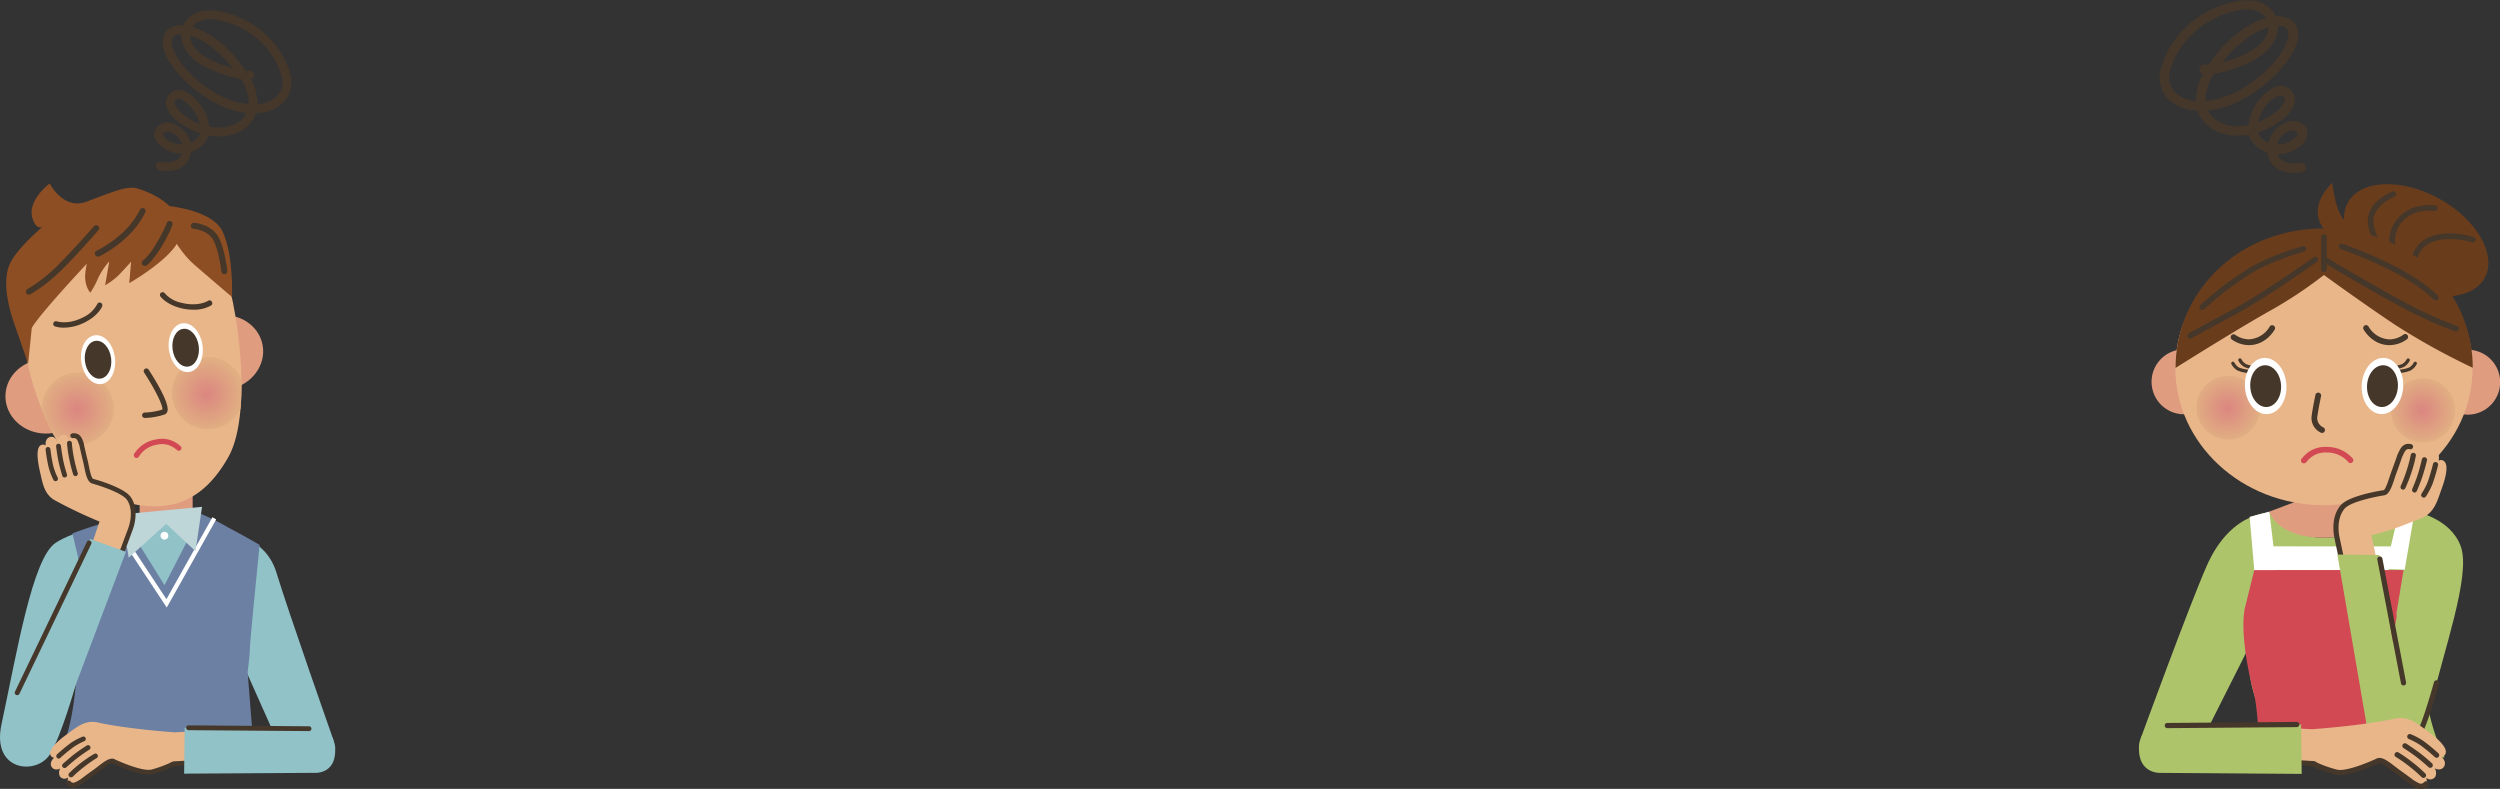 <svg xmlns="http://www.w3.org/2000/svg" xmlns:xlink="http://www.w3.org/1999/xlink" viewBox="0 0 643.31 203"><rect x="0" y="0" width="643.31" height="203" fill="#333333" stroke="none"/><defs><radialGradient id="radial-gradient" cx="561.57" cy="112.43" r="8.35" gradientTransform="translate(17.26 -6.39) scale(0.99)" gradientUnits="userSpaceOnUse"><stop offset="0" stop-color="#db8680"/><stop offset="1" stop-color="#e1ae82"/></radialGradient><radialGradient id="radial-gradient-2" cx="612.19" cy="113.1" r="8.35" xlink:href="#radial-gradient"/><radialGradient id="radial-gradient-3" cx="-88.32" cy="155.52" r="9.87" gradientTransform="translate(102.92 -40.86) scale(0.94)" xlink:href="#radial-gradient"/><radialGradient id="radial-gradient-4" cx="-52.99" cy="151.33" r="9.71" gradientTransform="translate(102.92 -40.86) scale(0.94)" xlink:href="#radial-gradient"/></defs><g id="Layer_2" data-name="Layer 2"><g id="情報"><path d="M603,60.23a.74.74,0,0,1-.25,0,8.39,8.39,0,0,1-4-3.21,7.27,7.27,0,0,1-.47-5.79.72.72,0,0,1,.93-.41.73.73,0,0,1,.42.93,5.85,5.85,0,0,0,.39,4.57,7,7,0,0,0,3.22,2.56.72.72,0,0,1-.26,1.4Z" fill="#45372a"/><path d="M585.3,131.84s-10.91-1.09-17.45,13.75c-4.59,10.44-17,44.44-17,44.44l14.24,3.51L584,156Z" fill="#adc46b"/><path d="M610.83,131.73s-2.07,6.64-12.8,6.64A18.48,18.48,0,0,1,584,132.05l-5.08,1s-.72,29.32-.11,39.13,8.55,22.69,8.55,22.69,7,.31,21.15.61,20.54-.61,20.54-.61a51,51,0,0,1-5.1-21.37c0-10.39-.52-41.38-.52-41.38Z" fill="#adc46b"/><polygon points="614.61 146.69 580.08 146.69 580.08 140.59 617.03 140.6 614.61 146.69" fill="#fff"/><path d="M618.49,146.69H580.08l-2.27,9.19s-2.15,6,2.27,23c1,4,1.44,16.66,1.44,16.66H621.9s-3.41-11.81-3.41-19.77a110.39,110.39,0,0,0-1.84-17.88Z" fill="#d24954"/><path d="M602.64,128.61V116.07l-9.67-.35v12.53l-9,3.39s1.76,6.73,14.06,6.73c10.73,0,12.8-6.64,12.8-6.64Z" fill="#df9c7f"/><polygon points="613.86 146.41 621.61 146.69 621.61 130.99 617.85 129.36 613.86 146.41" fill="#fff"/><polygon points="580.08 146.69 585.73 146.69 583.97 131.64 578.89 133.01 580.08 146.69" fill="#fff"/><path d="M602.4,55.47c-1.83-3.29-2.21-8.43-2.21-8.43s-7.73,6.71-1.09,13.15c4.26,4.14,8.77-.36,8.77-.36A10.12,10.12,0,0,1,602.4,55.47Z" fill="#693c1c"/><path d="M627.66,51.12c-9.72-5.36-20.24-4.9-23.51,1s2,15.06,11.69,20.42,20.25,4.89,23.51-1S637.38,56.47,627.66,51.12Z" fill="#693c1c"/><path d="M622.11,73.69a.68.68,0,0,1-.39-.11c-.81-.54-1.26-2.12-1.42-3.41a9.19,9.19,0,0,1,2-7.18c4.64-5,13.87-2.15,14.26-2a.72.72,0,0,1,.47.9.73.73,0,0,1-.91.47c-.08,0-8.74-2.73-12.76,1.63a7.72,7.72,0,0,0-1.67,5.84,4.82,4.82,0,0,0,.81,2.57.72.72,0,0,1-.41,1.31Z" fill="#45372a"/><path d="M618.83,70a.75.75,0,0,1-.53-.23c-.23-.25-5.81-6.3-2.28-12.18s10.53-4.74,10.6-4.72a.71.71,0,0,1,.59.82.72.72,0,0,1-.83.6c-.25,0-6.14-.94-9.13,4s2.06,10.4,2.11,10.46a.73.73,0,0,1,0,1A.69.69,0,0,1,618.83,70Z" fill="#45372a"/><path d="M614.44,66a.71.71,0,0,1-.41-.13,12.56,12.56,0,0,1-4.68-8.16c-.81-5.61,6-8.33,6.3-8.44a.72.72,0,0,1,.52,1.34c-.06,0-6,2.42-5.4,6.9a11.31,11.31,0,0,0,4.09,7.18.72.72,0,0,1-.42,1.31Z" fill="#45372a"/><path d="M562,89.9a8.35,8.35,0,1,0,8.35,8.36A8.35,8.35,0,0,0,562,89.9Z" fill="#df9c7f"/><path d="M635,90a8.35,8.35,0,1,0,8.35,8.35A8.35,8.35,0,0,0,635,90Z" fill="#df9c7f"/><path d="M598,59.38c-21.12,0-38.23,15.8-38.23,35.3S576.88,130,598,130s38.25-15.8,38.25-35.29S619.13,59.38,598,59.38Z" fill="#e9b68a"/><path d="M578.71,88.81a7.66,7.66,0,0,1-4.48-1.5.75.75,0,0,1,.94-1.16,6.29,6.29,0,0,0,3.54,1.17A6.58,6.58,0,0,0,584.07,84a.75.75,0,0,1,1.31.71C585.29,84.92,583.11,88.81,578.71,88.81Z" fill="#45372a"/><path d="M574.76,96.79a9.54,9.54,0,0,0-1.4-.11,8.23,8.23,0,1,0,1.4.11Z" fill="url(#radial-gradient)"/><path d="M624.89,97.46a8.27,8.27,0,1,0,6.76,9.54A8.24,8.24,0,0,0,624.89,97.46Z" fill="url(#radial-gradient-2)"/><path d="M597.54,111.41a.82.82,0,0,1-.31-.07,4.15,4.15,0,0,1-2.41-4.2c.32-2.4,1-5.46,1-5.59a.75.75,0,0,1,1.46.31s-.66,3.14-1,5.49a2.67,2.67,0,0,0,1.56,2.63.74.74,0,0,1,.35,1A.73.73,0,0,1,597.54,111.41Z" fill="#45372a"/><path d="M617.32,96a.43.43,0,0,1,0-.86,8.72,8.72,0,0,0,2.63-.58,3.12,3.12,0,0,0,1.16-1.24.45.45,0,0,1,.58-.2.43.43,0,0,1,.19.58,4,4,0,0,1-1.54,1.62,8.77,8.77,0,0,1-3,.67Z" fill="#45372a"/><path d="M615.54,95.11a.43.43,0,0,1-.43-.4.44.44,0,0,1,.41-.46,8.11,8.11,0,0,0,2.63-.58,3.14,3.14,0,0,0,1.16-1.23.43.43,0,0,1,.77.38,3.93,3.93,0,0,1-1.54,1.62,8.82,8.82,0,0,1-3,.67Z" fill="#45372a"/><path d="M613.51,92.1c-2.93-.18-5.53,2.9-5.78,6.89s1.94,7.38,4.88,7.56,5.54-2.9,5.78-6.89S616.46,92.29,613.51,92.1Z" fill="#fff"/><path d="M614.86,88.81c-4.4,0-6.58-3.89-6.67-4.06a.75.75,0,0,1,.3-1,.74.74,0,0,1,1,.3,6.58,6.58,0,0,0,5.36,3.28,6.14,6.14,0,0,0,3.54-1.17.75.75,0,1,1,.94,1.16A7.63,7.63,0,0,1,614.86,88.81Z" fill="#45372a"/><path d="M578.75,96h0a8.77,8.77,0,0,1-3-.67,4,4,0,0,1-1.54-1.62.43.43,0,1,1,.77-.38,3.19,3.19,0,0,0,1.16,1.24,8.68,8.68,0,0,0,2.62.58.43.43,0,0,1,0,.86Z" fill="#45372a"/><path d="M580.52,95.11h0a8.67,8.67,0,0,1-3-.68A3.87,3.87,0,0,1,576,92.82a.43.43,0,0,1,.19-.57.43.43,0,0,1,.58.19,3.05,3.05,0,0,0,1.16,1.23,8.11,8.11,0,0,0,2.63.58.43.43,0,0,1,.4.46A.42.42,0,0,1,580.52,95.11Z" fill="#45372a"/><path d="M588.34,99c-.25-4-2.85-7.07-5.79-6.89s-5.13,3.57-4.87,7.56,2.83,7.07,5.78,6.89S588.59,103,588.34,99Z" fill="#fff"/><path d="M613.4,94c-2.19-.14-4.12,2.15-4.3,5.11s1.44,5.48,3.63,5.62,4.11-2.15,4.3-5.11S615.59,94.09,613.4,94Z" fill="#45372a"/><path d="M582.67,94c-2.19.13-3.81,2.65-3.62,5.62s2.11,5.25,4.29,5.11,3.81-2.65,3.63-5.62S584.86,93.82,582.67,94Z" fill="#45372a"/><path d="M592.78,119.22a.74.74,0,0,1-.5-.2.73.73,0,0,1,0-1l.22-.24a7.43,7.43,0,0,1,6.19-2.78h.05a8.74,8.74,0,0,1,6.52,2.82.74.74,0,1,1-1.05,1,7.28,7.28,0,0,0-5.47-2.38h0a6,6,0,0,0-5.11,2.3l-.23.25A.75.75,0,0,1,592.78,119.22Z" fill="#d24954"/><path d="M598,58.79c-22.1,0-38.18,16.39-38.18,35.89,0,0,14.58-9.2,23.77-14.41A111.32,111.32,0,0,0,598,70.77s10.12,7.35,18.4,12.87a177.33,177.33,0,0,0,19.9,11C636.25,75.18,620.6,58.81,598,58.79Z" fill="#693c1c"/><path d="M598,70a.72.72,0,0,1-.72-.72V61a.72.72,0,0,1,1.44,0v8.28A.72.72,0,0,1,598,70Z" fill="#45372a"/><path d="M563.61,87.12a.71.71,0,0,1-.62-.36.72.72,0,0,1,.27-1s2.25-1.28,10.75-5.83,21.25-13.66,21.38-13.75a.72.72,0,0,1,.84,1.17c-.13.09-13,9.28-21.54,13.85S564,87,564,87A.65.65,0,0,1,563.61,87.12Z" fill="#45372a"/><path d="M566.68,79.76a.7.7,0,0,1-.52-.22.72.72,0,0,1,0-1,85.42,85.42,0,0,1,12.69-9.6c5.19-3.16,13.32-5.49,13.66-5.59a.72.72,0,0,1,.89.49.73.73,0,0,1-.49.9c-.08,0-8.29,2.38-13.31,5.43a84.89,84.89,0,0,0-12.45,9.41A.69.69,0,0,1,566.68,79.76Z" fill="#45372a"/><path d="M632,85.28a.59.59,0,0,1-.23,0,106.33,106.33,0,0,1-14.29-6.52c-9-4.85-19.08-10.91-19.18-11a.71.71,0,0,1-.24-1,.7.7,0,0,1,1-.24c.1.06,10.18,6.1,19.13,10.93a105.78,105.78,0,0,0,14.06,6.43.72.72,0,0,1-.23,1.4Z" fill="#45372a"/><path d="M626.78,77.31a.71.71,0,0,1-.54-.24s-2.78-3-9.32-6.59a111.64,111.64,0,0,0-14.6-6.39.72.72,0,0,1,.47-1.37,114.34,114.34,0,0,1,14.82,6.49c6.78,3.7,9.58,6.77,9.7,6.9a.71.71,0,0,1,0,1A.7.7,0,0,1,626.78,77.31Z" fill="#45372a"/><path d="M621.35,131.64s9.21,1.55,11.88,9-4.55,27.07-8,42.09c-2.71,11.7-13.75,11.33-15.82,6.12s3.68-9,3.68-9Z" fill="#adc46b"/><path d="M629,118.75a1.19,1.19,0,0,0-1.49-.2s.55-2-1-2.54c-1.31-.45-2.06,1-2.06,1s-.1-1.46-1.12-1.86a1.54,1.54,0,0,0-2.07,1.09s-.31-1.16-1-1.3c-1.8-.38-2.16,1.29-2.7,2.25,0,0-.44,1.36-1.54,4.3-.75,2-1.42,5-2.57,5.3,0,0-8.7,1.31-10.67,3.69-2.74,3.3-.92,7.52-.92,7.52l1.24,10.34,8.92-2.09-1.79-8.54c5.85-1.52,5.83-1.62,12.8-4.35,3.38-1.32,4.14-4.46,5.26-7.56C629.81,121.65,629.8,119.51,629,118.75Z" fill="#e9b68a"/><path d="M603.57,149.45a.66.66,0,0,1-.65-.53l-2.12-10c0-.18-1.45-5.33,1.47-8.86,2.08-2.51,10.18-3.79,11.09-3.93.46-.13,1.13-2.16,1.53-3.37.17-.52.34-1,.51-1.5,1.08-2.89,1.53-4.27,1.53-4.28a.61.61,0,0,1,.05-.12c.09-.16.18-.34.26-.52.44-.93,1.17-2.48,3.17-2.06a.68.68,0,0,1,.52.8.66.66,0,0,1-.79.51c-.88-.18-1.18.24-1.69,1.32-.09.19-.18.38-.27.55s-.55,1.66-1.52,4.27c-.17.45-.34.94-.5,1.45-.66,2-1.29,3.91-2.52,4.26-2.43.37-8.85,1.68-10.34,3.47-2.47,3-1.22,7.64-1.21,7.69l2.13,10a.66.66,0,0,1-.51.79Z" fill="#45372a"/><path d="M618.37,126a.55.55,0,0,1-.28-.07.66.66,0,0,1-.33-.88,35.55,35.55,0,0,0,1.49-3.89,31.68,31.68,0,0,0,1.1-4.13.67.67,0,0,1,1.32.19,31.28,31.28,0,0,1-1.14,4.34,36.14,36.14,0,0,1-1.56,4A.67.67,0,0,1,618.37,126Z" fill="#45372a"/><path d="M621.35,126.75a.67.67,0,0,1-.61-.94s.94-2.16,1.48-3.9,1-3.75,1-3.77a.67.67,0,0,1,1.3.32c0,.08-.5,2.07-1.07,3.86s-1.5,3.94-1.54,4A.66.66,0,0,1,621.35,126.75Z" fill="#45372a"/><path d="M623.69,128.05a.68.68,0,0,1-.38-.12.67.67,0,0,1-.17-.93,16.44,16.44,0,0,0,1.55-2.94,47.23,47.23,0,0,0,1.38-4.66.65.65,0,0,1,.8-.49.67.67,0,0,1,.5.81,48,48,0,0,1-1.43,4.83,18.87,18.87,0,0,1-1.7,3.21A.67.67,0,0,1,623.69,128.05Z" fill="#45372a"/><path d="M618.37,182.19l-6.12-39.37-10.79-.13,7.65,44.54.88,2.48c.16-.28,1-.67,4.52-.94C619.53,188.39,618.37,182.19,618.37,182.19Z" fill="#adc46b"/><path d="M610.1,190l-.11-.32C609.88,189.9,610.1,190,610.1,190Z" fill="#adc46b"/><path d="M618.49,176.39a.67.67,0,0,1-.66-.54l-6.08-31.8a.67.67,0,1,1,1.31-.25l6.08,31.8a.66.66,0,0,1-.53.78Z" fill="#45372a"/><path d="M616.36,192.73a8.12,8.12,0,0,1-4.31-1.32.67.67,0,0,1,.71-1.13c4.42,2.75,8-.15,9.35-2.3,1.14-1.76,3.42-9.57,4.21-12.43a.66.66,0,0,1,.82-.47.68.68,0,0,1,.47.82c-.12.43-2.89,10.52-4.38,12.81A8.41,8.41,0,0,1,616.36,192.73Z" fill="#45372a"/><path d="M629.35,193.68c.22-1.05-1-2.85-4.57-5.46-2.67-1.93-5.06-4.11-8.6-3.3-8.06,1.82-21.3,2.73-21.3,2.73l-8.71-.49-.73,9.14,10.41-.33s1.07,1.5,5.19,2.69c3,.87,10.9-2.93,10.9-2.93,1.13-.37,3.34,1.69,5.1,3,2.56,1.82,3.69,2.7,3.69,2.7,1,.49,2.22,1.67,3.5.34.48-.5.09-1.63.09-1.63a1.55,1.55,0,0,0,2.33-.25,2.32,2.32,0,0,0-.12-2.17s1.44.79,2.28-.32c1-1.33-.57-2.68-.57-2.68A1.16,1.16,0,0,0,629.35,193.68Z" fill="#e9b68a"/><path d="M623,203a4.16,4.16,0,0,1-2.05-.74c-.17-.1-.33-.2-.49-.28l-.12-.07s-1.15-.9-3.67-2.69c-.4-.29-.83-.62-1.26-.95-1-.78-2.69-2.08-3.23-1.91-.76.37-8.18,3.85-11.31,2.95a35.73,35.73,0,0,1-5.88-2.15l-10-.58a.67.67,0,0,1,.07-1.34l10.18.59a.69.69,0,0,1,.28.08,31.85,31.85,0,0,0,5.75,2.11c2.23.66,8.29-1.87,10.43-2.89,1.3-.45,2.88.78,4.56,2.08.42.32.83.64,1.22.92,2.27,1.62,3.41,2.49,3.66,2.68l.53.3c1,.61,1.5.79,2.13.14a.68.68,0,0,1,1,0,.66.66,0,0,1,0,.94A2.34,2.34,0,0,1,623,203Z" fill="#45372a"/><path d="M623.61,200.18a.68.68,0,0,1-.49-.22h0a33.28,33.28,0,0,0-3.23-2.81,34.9,34.9,0,0,0-3.4-2.38.67.67,0,0,1-.23-.92.68.68,0,0,1,.92-.23,37.66,37.66,0,0,1,3.55,2.49,33.86,33.86,0,0,1,3.38,2.95.67.67,0,0,1-.05.95A.7.7,0,0,1,623.61,200.18Z" fill="#45372a"/><path d="M625.38,197.58a.65.65,0,0,1-.45-.17s-1.53-1.4-3-2.53-3.41-2.37-3.43-2.38a.67.67,0,0,1,.71-1.14c.09.06,2,1.3,3.54,2.47s3,2.53,3.05,2.59a.67.67,0,0,1,0,1A.69.69,0,0,1,625.38,197.58Z" fill="#45372a"/><path d="M627,195a.66.66,0,0,1-.45-.18,47.41,47.41,0,0,0-3.75-3.08,17.81,17.81,0,0,0-2.94-1.57.68.68,0,0,1-.38-.87.67.67,0,0,1,.87-.37,17.62,17.62,0,0,1,3.2,1.7,49.71,49.71,0,0,1,3.9,3.2A.67.67,0,0,1,627,195Z" fill="#45372a"/><path d="M592.28,199.14l-.15-12.72-36.06-.11a6,6,0,0,0-5.66,6.41c0,6.42,5.45,6.16,5.45,6.16h0Z" fill="#adc46b"/><path d="M557.7,187.37a.67.67,0,0,1-.67-.67.66.66,0,0,1,.66-.67l33.32-.26h0a.66.66,0,0,1,.67.66.68.68,0,0,1-.66.68l-33.32.26Z" fill="#45372a"/><path d="M590.26,44.44a7.43,7.43,0,0,1-5.06-1.65,5.44,5.44,0,0,1-1.69-3.56,8.85,8.85,0,0,1-2.83-1.53,5.8,5.8,0,0,1-2-3.09,16.77,16.77,0,0,1-2,.26c-4.75.34-8.94-1.73-10.7-5.25a9,9,0,0,1-.46-1.14,11.33,11.33,0,0,1-7.35-2.79,8,8,0,0,1-2-8.49c2.57-8.74,10.69-15.59,20.21-17,4.9-.74,8.07,1.37,9.27,4a7.08,7.08,0,0,1,2.56.27,4.36,4.36,0,0,1,3.13,3.9c.53,5.8-8.7,15.49-17.95,18.85a21.68,21.68,0,0,1-5.24,1.23l.06.12c1.29,2.59,4.64,4.16,8.33,3.9a15.83,15.83,0,0,0,2-.27,12.49,12.49,0,0,1,2.27-5.78c2-2.91,5.34-5.36,7.87-3.84a3.46,3.46,0,0,1,1.73,3.95c-.71,3-4.73,6-9.3,7.52a3.33,3.33,0,0,0,1.18,1.78,6,6,0,0,0,1.41.86,7.59,7.59,0,0,1,5.14-5.37,3.86,3.86,0,0,1,4.29,1.18c1.06,1.34.75,3.2-.79,4.74a9.1,9.1,0,0,1-6.19,2.44,2.83,2.83,0,0,0,.78,1.36c1.36,1.25,4.07,1,5,.87a1.22,1.22,0,1,1,.49,2.4A11.09,11.09,0,0,1,590.26,44.44ZM586,37.15a6.52,6.52,0,0,0,4.5-1.7c.1-.1,1-1,.59-1.49a1.56,1.56,0,0,0-1.7-.32A5.09,5.09,0,0,0,586,37.15Zm.86-12.62c-1,0-2.7,1.16-4.15,3.25a11.37,11.37,0,0,0-1.67,3.61c3.68-1.39,6.48-3.84,6.87-5.49.12-.47.06-.86-.61-1.26A.84.84,0,0,0,586.9,24.53ZM569.72,19a12.84,12.84,0,0,0-2.19,7,19.2,19.2,0,0,0,5-1.12c9.36-3.4,16.7-12.44,16.34-16.31a1.9,1.9,0,0,0-1.44-1.79,4.18,4.18,0,0,0-1.23-.19c.13,3.22-2,7-7.43,9.51A33.92,33.92,0,0,1,569.72,19Zm8.54-16.57a10.62,10.62,0,0,0-1.55.12c-8.6,1.31-15.92,7.47-18.22,15.31a5.6,5.6,0,0,0,1.35,6A8.71,8.71,0,0,0,565.09,26,14.13,14.13,0,0,1,566.92,19l-.11,0a1.23,1.23,0,1,1,.76-2.34h0a3.33,3.33,0,0,0,.73,0A36.09,36.09,0,0,1,571,13.16c4.22-4.87,8.55-7.55,12.07-8.56A5.53,5.53,0,0,0,578.26,2.46ZM583.73,7c-3.08.9-7.09,3.45-10.86,7.81-.38.44-.74.88-1.08,1.31a41.65,41.65,0,0,0,6-2.23C581.93,11.94,583.69,9.21,583.73,7Z" fill="#45372a"/><path d="M42.85,44a9.93,9.93,0,0,1-1.93-.17,1.14,1.14,0,0,1,.45-2.23c.87.17,3.38.35,4.64-.81a2.6,2.6,0,0,0,.73-1.26A8.44,8.44,0,0,1,41,37.23c-1.44-1.43-1.73-3.16-.74-4.41a3.58,3.58,0,0,1,4-1.09,7,7,0,0,1,4.77,5,6.12,6.12,0,0,0,1.32-.8,3.11,3.11,0,0,0,1.1-1.66c-4.25-1.38-8-4.23-8.65-7a3.2,3.2,0,0,1,1.61-3.66c2.34-1.41,5.44.86,7.32,3.57a11.64,11.64,0,0,1,2.1,5.37,15.79,15.79,0,0,0,1.83.25c3.44.24,6.55-1.22,7.75-3.63l0-.11a20.69,20.69,0,0,1-4.88-1.14C50,24.79,41.4,15.78,41.89,10.4A4.06,4.06,0,0,1,44.8,6.77a6.29,6.29,0,0,1,2.37-.25c1.12-2.45,4.08-4.41,8.63-3.71,8.85,1.35,16.39,7.72,18.77,15.84a7.44,7.44,0,0,1-1.88,7.89,10.54,10.54,0,0,1-6.83,2.59,7.76,7.76,0,0,1-.43,1.06c-1.64,3.27-5.54,5.2-10,4.88a14.48,14.48,0,0,1-1.84-.24,5.33,5.33,0,0,1-1.89,2.88,8.48,8.48,0,0,1-2.63,1.42,5,5,0,0,1-1.56,3.31A7,7,0,0,1,42.85,44ZM43,33.83a1.13,1.13,0,0,0-.93.4c-.35.45.46,1.29.56,1.38a6.18,6.18,0,0,0,4.18,1.59,4.73,4.73,0,0,0-3.16-3.27A2.32,2.32,0,0,0,43,33.83Zm3-8.37a.89.89,0,0,0-.41.1A1,1,0,0,0,45,26.74c.36,1.53,3,3.81,6.38,5.1a10.43,10.43,0,0,0-1.55-3.36C48.49,26.54,46.88,25.46,46,25.46Zm.67-16.69a4.34,4.34,0,0,0-1.14.17,1.79,1.79,0,0,0-1.34,1.67c-.33,3.6,6.49,12,15.19,15.16a17.65,17.65,0,0,0,4.63,1,11.79,11.79,0,0,0-2-6.45,32.31,32.31,0,0,1-8.39-2.75C48.5,15.32,46.53,11.76,46.64,8.77ZM64.55,20.35a13.17,13.17,0,0,1,1.7,6.46,8.09,8.09,0,0,0,4.88-1.94,5.2,5.2,0,0,0,1.25-5.58C70.24,12,63.44,6.28,55.45,5.06c-2.69-.41-4.89.32-5.92,1.88,3.27.94,7.29,3.43,11.21,8a33,33,0,0,1,2.52,3.29,3.64,3.64,0,0,0,.73,0,1.16,1.16,0,0,1,1.39.79,1.13,1.13,0,0,1-.73,1.39ZM48.92,9.12c0,2.11,1.67,4.64,5.57,6.41A39.41,39.41,0,0,0,60,17.6c-.32-.4-.65-.81-1-1.21C55.51,12.33,51.79,10,48.92,9.12Z" fill="#45372a"/><path d="M29.38,134.51s-10.33,2-15.08,5.18c-6,4-10,28.5-13.91,46.65-2.67,12.32,9.19,13.21,12.53,7.66,3-5,6.51-17.64,6.51-17.64Z" fill="#90c2c7"/><path d="M35.93,133.59V121.94l13.64-.07v11.65l5.53,2.82s-3,.19-14.39.19c-10,0-10.57-.11-10.57-.11Z" fill="#df9c7f"/><path d="M58.38,137s9.88.9,12.75,10.34c3.08,10.15,14.75,43.29,14.75,43.29l-13.37,2.65L56.59,157.6Z" fill="#90c2c7"/><path d="M30.14,136.42s3.2-3,13.17-3c8.55,0,11.79,3.34,11.79,3.34l4.73.9s.66,27.24.09,36.36S52,195.08,52,195.08s-6.55.28-19.66.56c-7.64.17-2.19,1.1-13.53-.5a68.32,68.32,0,0,0,3.19-20c0-9.66-6.61-34.36-6.61-34.36Z" fill="#90c2c7"/><path d="M65.47,194.93,18,195.27l-2.83-.68c4.12-8.39,4.83-21.92,4.51-26s.62-24.25.62-24.25l-1.65-7.09a89.62,89.62,0,0,1,13-3.85l10.68,17.19,9.41-18.34a57.55,57.55,0,0,1,6.69,3.32c6.19,3.31,8.38,4.66,8.38,4.66s-2.51,24.86-2.51,26.64-.58,6.05-.58,6.05Z" fill="#6b80a3"/><polygon points="42.91 156.33 28.35 134.28 29.28 133.66 42.83 154.18 54.66 133.1 55.63 133.65 42.91 156.33" fill="#fff"/><polygon points="31.28 132.36 33.12 143.5 42.77 134.81 50.31 141.83 51.99 130.42 31.28 132.36" fill="#bfd6d9"/><path d="M42.31,136.85a1,1,0,1,0,1,1A1,1,0,0,0,42.31,136.85Z" fill="#fff"/><path d="M53.06,188l-8.1.45s-12.3-.85-19.79-2.54c-3.3-.75-5.52,1.27-8,3.07-3.35,2.43-4.44,4.1-4.25,5.07a1.09,1.09,0,0,0,1,.93s-1.46,1.25-.54,2.49c.78,1,2.12.29,2.12.29a2.11,2.11,0,0,0-.1,2,1.43,1.43,0,0,0,2.16.24s-.37,1,.08,1.52c1.2,1.23,2.34.13,3.25-.32,0,0,1.06-.82,3.44-2.51,1.63-1.17,3.68-3.08,4.73-2.74,0,0,7.38,3.53,10.14,2.73,3.83-1.12,4.82-2.51,4.82-2.51l9.67.31Z" fill="#e9b68a"/><path d="M18.85,202.66a2.19,2.19,0,0,1-1.62-.76.62.62,0,0,1,0-.87.63.63,0,0,1,.88,0c.58.61,1,.43,2-.13.17-.1.33-.2.49-.28s1.29-1,3.41-2.49c.36-.26.74-.56,1.13-.85,1.56-1.21,3-2.35,4.16-2,2.06,1,7.69,3.33,9.77,2.72a30.61,30.61,0,0,0,5.34-2,.61.61,0,0,1,.27-.08l9.45-.55a.62.62,0,0,1,.08,1.24l-9.33.55a34.1,34.1,0,0,1-5.47,2c-2.9.85-9.8-2.39-10.58-2.76-.43-.15-2,1.07-2.93,1.8-.4.31-.8.62-1.17.88-2.34,1.66-3.4,2.49-3.41,2.5a.6.6,0,0,1-.11.06l-.46.27A3.92,3.92,0,0,1,18.85,202.66Z" fill="#45372a"/><path d="M18.25,200a.61.61,0,0,1-.41-.16.62.62,0,0,1-.05-.88,30.47,30.47,0,0,1,3.14-2.74A33.37,33.37,0,0,1,24.24,194a.62.62,0,0,1,.64,1.07,33.2,33.2,0,0,0-3.17,2.21,31.86,31.86,0,0,0-3,2.6A.64.64,0,0,1,18.25,200Z" fill="#45372a"/><path d="M16.61,197.63a.62.62,0,0,1-.42-1.08c.06-.06,1.47-1.33,2.84-2.41s3.21-2.24,3.29-2.29A.62.62,0,0,1,23,192.9s-1.85,1.17-3.18,2.22-2.75,2.33-2.77,2.34A.63.63,0,0,1,16.61,197.63Z" fill="#45372a"/><path d="M15.12,195.21a.65.65,0,0,1-.46-.2.63.63,0,0,1,0-.88,41.76,41.76,0,0,1,3.63-3,16,16,0,0,1,3-1.58.62.62,0,0,1,.45,1.15A16.84,16.84,0,0,0,19,192.18,43.71,43.71,0,0,0,15.54,195,.63.63,0,0,1,15.12,195.21Z" fill="#45372a"/><path d="M47.38,199.08l.14-11.82L81,187.15a5.59,5.59,0,0,1,5.25,6c0,6-5.06,5.72-5.06,5.72h0Z" fill="#90c2c7"/><path d="M79.52,188.13h0l-31-.24a.62.62,0,0,1,0-1.24h0l31,.24a.62.62,0,0,1,0,1.24Z" fill="#45372a"/><path d="M12,92.41c-5.76-.1-10.5,4.1-10.6,9.4s4.51,9.67,10.27,9.76,10.51-4.12,10.6-9.4S17.73,92.5,12,92.41Z" fill="#df9c7f"/><path d="M67.56,88.72c-1-5.2-6.4-8.52-12.06-7.43s-9.44,6.18-8.43,11.39,6.4,8.53,12.06,7.44S68.57,93.91,67.56,88.72Z" fill="#df9c7f"/><path d="M55.05,62.38c-6.2-11.85-35.56-11.82-47,1.33-3.5,4-2.71,20.9-.74,30.54s10,31,24.51,34.89c11.34,3.06,20.31.35,27-11.64C65.34,105.87,61.26,74.23,55.05,62.38Z" fill="#e9b68a"/><path d="M35.78,48.64c-2.58-1-5.53.23-13.51,3.25-6,2.26-9.48-4.67-9.48-4.67s-6,4.4-4.38,9.12c1,3,2.56,2,2.56,2S4,64.15,2.36,68.31,2,78.47,3.65,83.25,7.24,93.56,7.24,93.56l.94-9.2c2.27-3.85,14.16-16.49,14.16-16.49A19.56,19.56,0,0,0,21.9,71c0,3,1.35,4.3,1.35,4.3a21.92,21.92,0,0,0,2-3.73,18.41,18.41,0,0,1,2.87-4.31L27.05,73.4a16.79,16.79,0,0,0,3.68-2.79c1.49-1.56,3-3.27,3-3.27l-.47,5.52s12.12-6.93,13.06-12.1C47.93,52.09,35.78,48.64,35.78,48.64Z" fill="#8d4e23"/><path d="M57.25,59.52c-2.93-6.11-16.32-6.77-16.32-6.77s2.61,9.76,9.18,15.47c3.2,2.78,9.59,8.21,9.59,8.21S60.16,65.63,57.25,59.52Z" fill="#8d4e23"/><path d="M20.17,95.85a10,10,0,0,0-1.55.1,9.28,9.28,0,0,0-7.87,9v.38a70.55,70.55,0,0,0,3.12,6.72,9.27,9.27,0,1,0,6.3-16.21Z" fill="url(#radial-gradient-3)"/><path d="M62.13,97.77a9.29,9.29,0,0,0-8.47-5.86,8.84,8.84,0,0,0-1.55.1,9.27,9.27,0,1,0,9.8,13.08C62.1,102.77,62.17,100.31,62.13,97.77Z" fill="url(#radial-gradient-4)"/><path d="M37.26,107.55a.69.69,0,0,1-.69-.67.69.69,0,0,1,.67-.72,16.79,16.79,0,0,0,4.53-.77c.25-.91-1.86-5.2-4.68-9.51a.69.69,0,1,1,1.16-.76c1.3,2,5.49,8.63,4.83,10.73a1.26,1.26,0,0,1-.73.81,17.83,17.83,0,0,1-5.07.89Z" fill="#45372a"/><path d="M16.48,84.31A7.36,7.36,0,0,1,14.15,84a.69.69,0,1,1,.48-1.3c.13,0,2.82.95,6.68-1A7.77,7.77,0,0,0,25,78.29a.69.69,0,0,1,1.29.51c0,.09-.92,2.33-4.34,4.09A12,12,0,0,1,16.48,84.31Z" fill="#45372a"/><path d="M49.67,79.69a13.54,13.54,0,0,1-3.25-.42c-3.73-1-5.1-2.93-5.15-3a.69.69,0,1,1,1.15-.78,7.78,7.78,0,0,0,4.34,2.44c4.27,1.07,6.71-.49,6.74-.5a.68.68,0,0,1,1,.19.71.71,0,0,1-.2,1A8.89,8.89,0,0,1,49.67,79.69Z" fill="#45372a"/><path d="M29.57,92c-.45-3.47-2.74-6-5.13-5.73s-4,3.36-3.52,6.83,2.73,6,5.12,5.73S30,95.49,29.57,92Z" fill="#fff"/><path d="M28.59,92.15c-.34-2.69-2.12-4.68-4-4.44s-3.06,2.6-2.73,5.28,2.13,4.68,4,4.44S28.94,94.82,28.59,92.15Z" fill="#45372a"/><path d="M52.12,88.93c-.45-3.47-2.74-6-5.13-5.74S43,86.56,43.47,90s2.73,6,5.12,5.73S52.56,92.39,52.12,88.93Z" fill="#fff"/><path d="M51.14,89.06c-.34-2.7-2.12-4.68-4-4.44s-3.07,2.6-2.73,5.28,2.12,4.67,4,4.43S51.48,91.74,51.14,89.06Z" fill="#45372a"/><path d="M57.74,70.56a.77.77,0,0,1-.77-.68c0-.06-.68-5.73-2.21-8.31-1.42-2.38-4.9-2.7-4.93-2.7a.77.77,0,0,1-.71-.83.78.78,0,0,1,.83-.71c.18,0,4.32.39,6.14,3.45,1.7,2.86,2.39,8.68,2.41,8.92a.77.77,0,0,1-.67.86Z" fill="#45372a"/><path d="M7.42,75.81a.76.76,0,0,1-.68-.4.77.77,0,0,1,.3-1,39.89,39.89,0,0,0,7.9-6.21c4.16-4.13,9.25-10,9.3-10.06a.78.78,0,0,1,1.17,1c-.05.06-5.18,6-9.37,10.14a41.48,41.48,0,0,1-8.25,6.47A.84.84,0,0,1,7.42,75.81Z" fill="#45372a"/><path d="M37.26,68.41a.75.75,0,0,1-.65-.36A.76.76,0,0,1,36.84,67a14.93,14.93,0,0,0,3.08-3.87,33.69,33.69,0,0,0,3-5.76.78.78,0,0,1,1-.46.77.77,0,0,1,.45,1A34.55,34.55,0,0,1,41.23,64c-2.17,3.39-3.42,4.24-3.55,4.33A.81.81,0,0,1,37.26,68.41Z" fill="#45372a"/><path d="M25.19,66a.77.77,0,0,1-.34-1.47,29.55,29.55,0,0,0,6.94-4.88A20.6,20.6,0,0,0,36,54a.78.78,0,0,1,1-.4.77.77,0,0,1,.4,1,21.82,21.82,0,0,1-4.54,6.18A30.68,30.68,0,0,1,25.52,66,.8.8,0,0,1,25.19,66Z" fill="#45372a"/><path d="M33.26,128.35c-1.57-2.42-9.46-4.56-9.46-4.56-1-.42-1.32-3.23-1.79-5.17-.7-2.84-1-4.15-1-4.15-.4-.93-.54-2.51-2.25-2.35-.64,0-1.06,1.08-1.06,1.08S17.46,111.56,16,112c-1,.26-1.24,1.6-1.24,1.6s-.53-1.44-1.79-1.17c-1.51.33-1.23,2.23-1.23,2.23a1.09,1.09,0,0,0-1.39,0c-.78.6-1,2.59-.09,6.61.7,3,1.07,6,4,7.55a116.4,116.4,0,0,0,11.35,5.39L23,141.91l8,2.88,2.25-9.41S35.43,131.69,33.26,128.35Z" fill="#e9b68a"/><path d="M30.36,145.35a.54.54,0,0,1-.22,0,.61.61,0,0,1-.36-.8L33,135.93c0-.06,1.68-4.22-.28-7.25-1.18-1.81-7-3.71-9.1-4.29-1.17-.48-1.55-2.31-1.94-4.25-.1-.48-.19-1-.3-1.37-.61-2.53-.89-3.83-.95-4.12s-.12-.34-.18-.52c-.35-1-.58-1.47-1.42-1.4a.62.62,0,1,1-.11-1.23c1.9-.17,2.41,1.33,2.71,2.23.06.18.11.35.17.5a.56.56,0,0,1,0,.12s.27,1.33.95,4.12c.11.44.21.93.31,1.42.24,1.17.63,3.12,1.12,3.33.76.2,8.09,2.25,9.74,4.79,2.32,3.57.48,8.18.4,8.37L30.94,145A.64.64,0,0,1,30.36,145.35Z" fill="#45372a"/><path d="M19.43,122.52a.63.63,0,0,1-.59-.43,34.79,34.79,0,0,1-1-3.9,31.2,31.2,0,0,1-.59-4.14.62.62,0,0,1,.61-.63.64.64,0,0,1,.63.6,30.69,30.69,0,0,0,.57,3.94A35.42,35.42,0,0,0,20,121.7a.61.61,0,0,1-.4.78A.43.43,0,0,1,19.43,122.52Z" fill="#45372a"/><path d="M16.61,122.87a.62.62,0,0,1-.6-.44c0-.09-.65-2.17-1-3.89s-.56-3.59-.57-3.67a.61.61,0,0,1,.54-.69.62.62,0,0,1,.69.54s.24,1.91.56,3.58,1,3.75,1,3.77a.61.61,0,0,1-.41.77A.57.57,0,0,1,16.61,122.87Z" fill="#45372a"/><path d="M14.3,123.82a.62.62,0,0,1-.56-.34,17.38,17.38,0,0,1-1.2-3.14,39.09,39.09,0,0,1-.8-4.62.62.62,0,0,1,.54-.69.63.63,0,0,1,.69.55,38.5,38.5,0,0,0,.77,4.44,16,16,0,0,0,1.11,2.89.63.63,0,0,1-.27.84A.58.58,0,0,1,14.3,123.82Z" fill="#45372a"/><path d="M23.19,138.69,2.63,182s-1.2,5.68,4.53,6.55l5.95,4.56L32.4,142Z" fill="#90c2c7"/><path d="M4.41,178.88a.66.66,0,0,1-.27-.06.62.62,0,0,1-.29-.83l18.52-38.57a.62.62,0,0,1,1.12.54L5,178.53A.63.63,0,0,1,4.41,178.88Z" fill="#45372a"/><path d="M35.13,117.85a.71.71,0,0,1-.39-.12.69.69,0,0,1-.18-1,8.17,8.17,0,0,1,5.56-3.65,6.92,6.92,0,0,1,6.12,1.54l.24.19a.69.69,0,0,1-.83,1.09l-.26-.2a5.54,5.54,0,0,0-5-1.27,6.72,6.72,0,0,0-4.66,3.07A.69.69,0,0,1,35.13,117.85Z" fill="#d24954"/></g></g></svg>